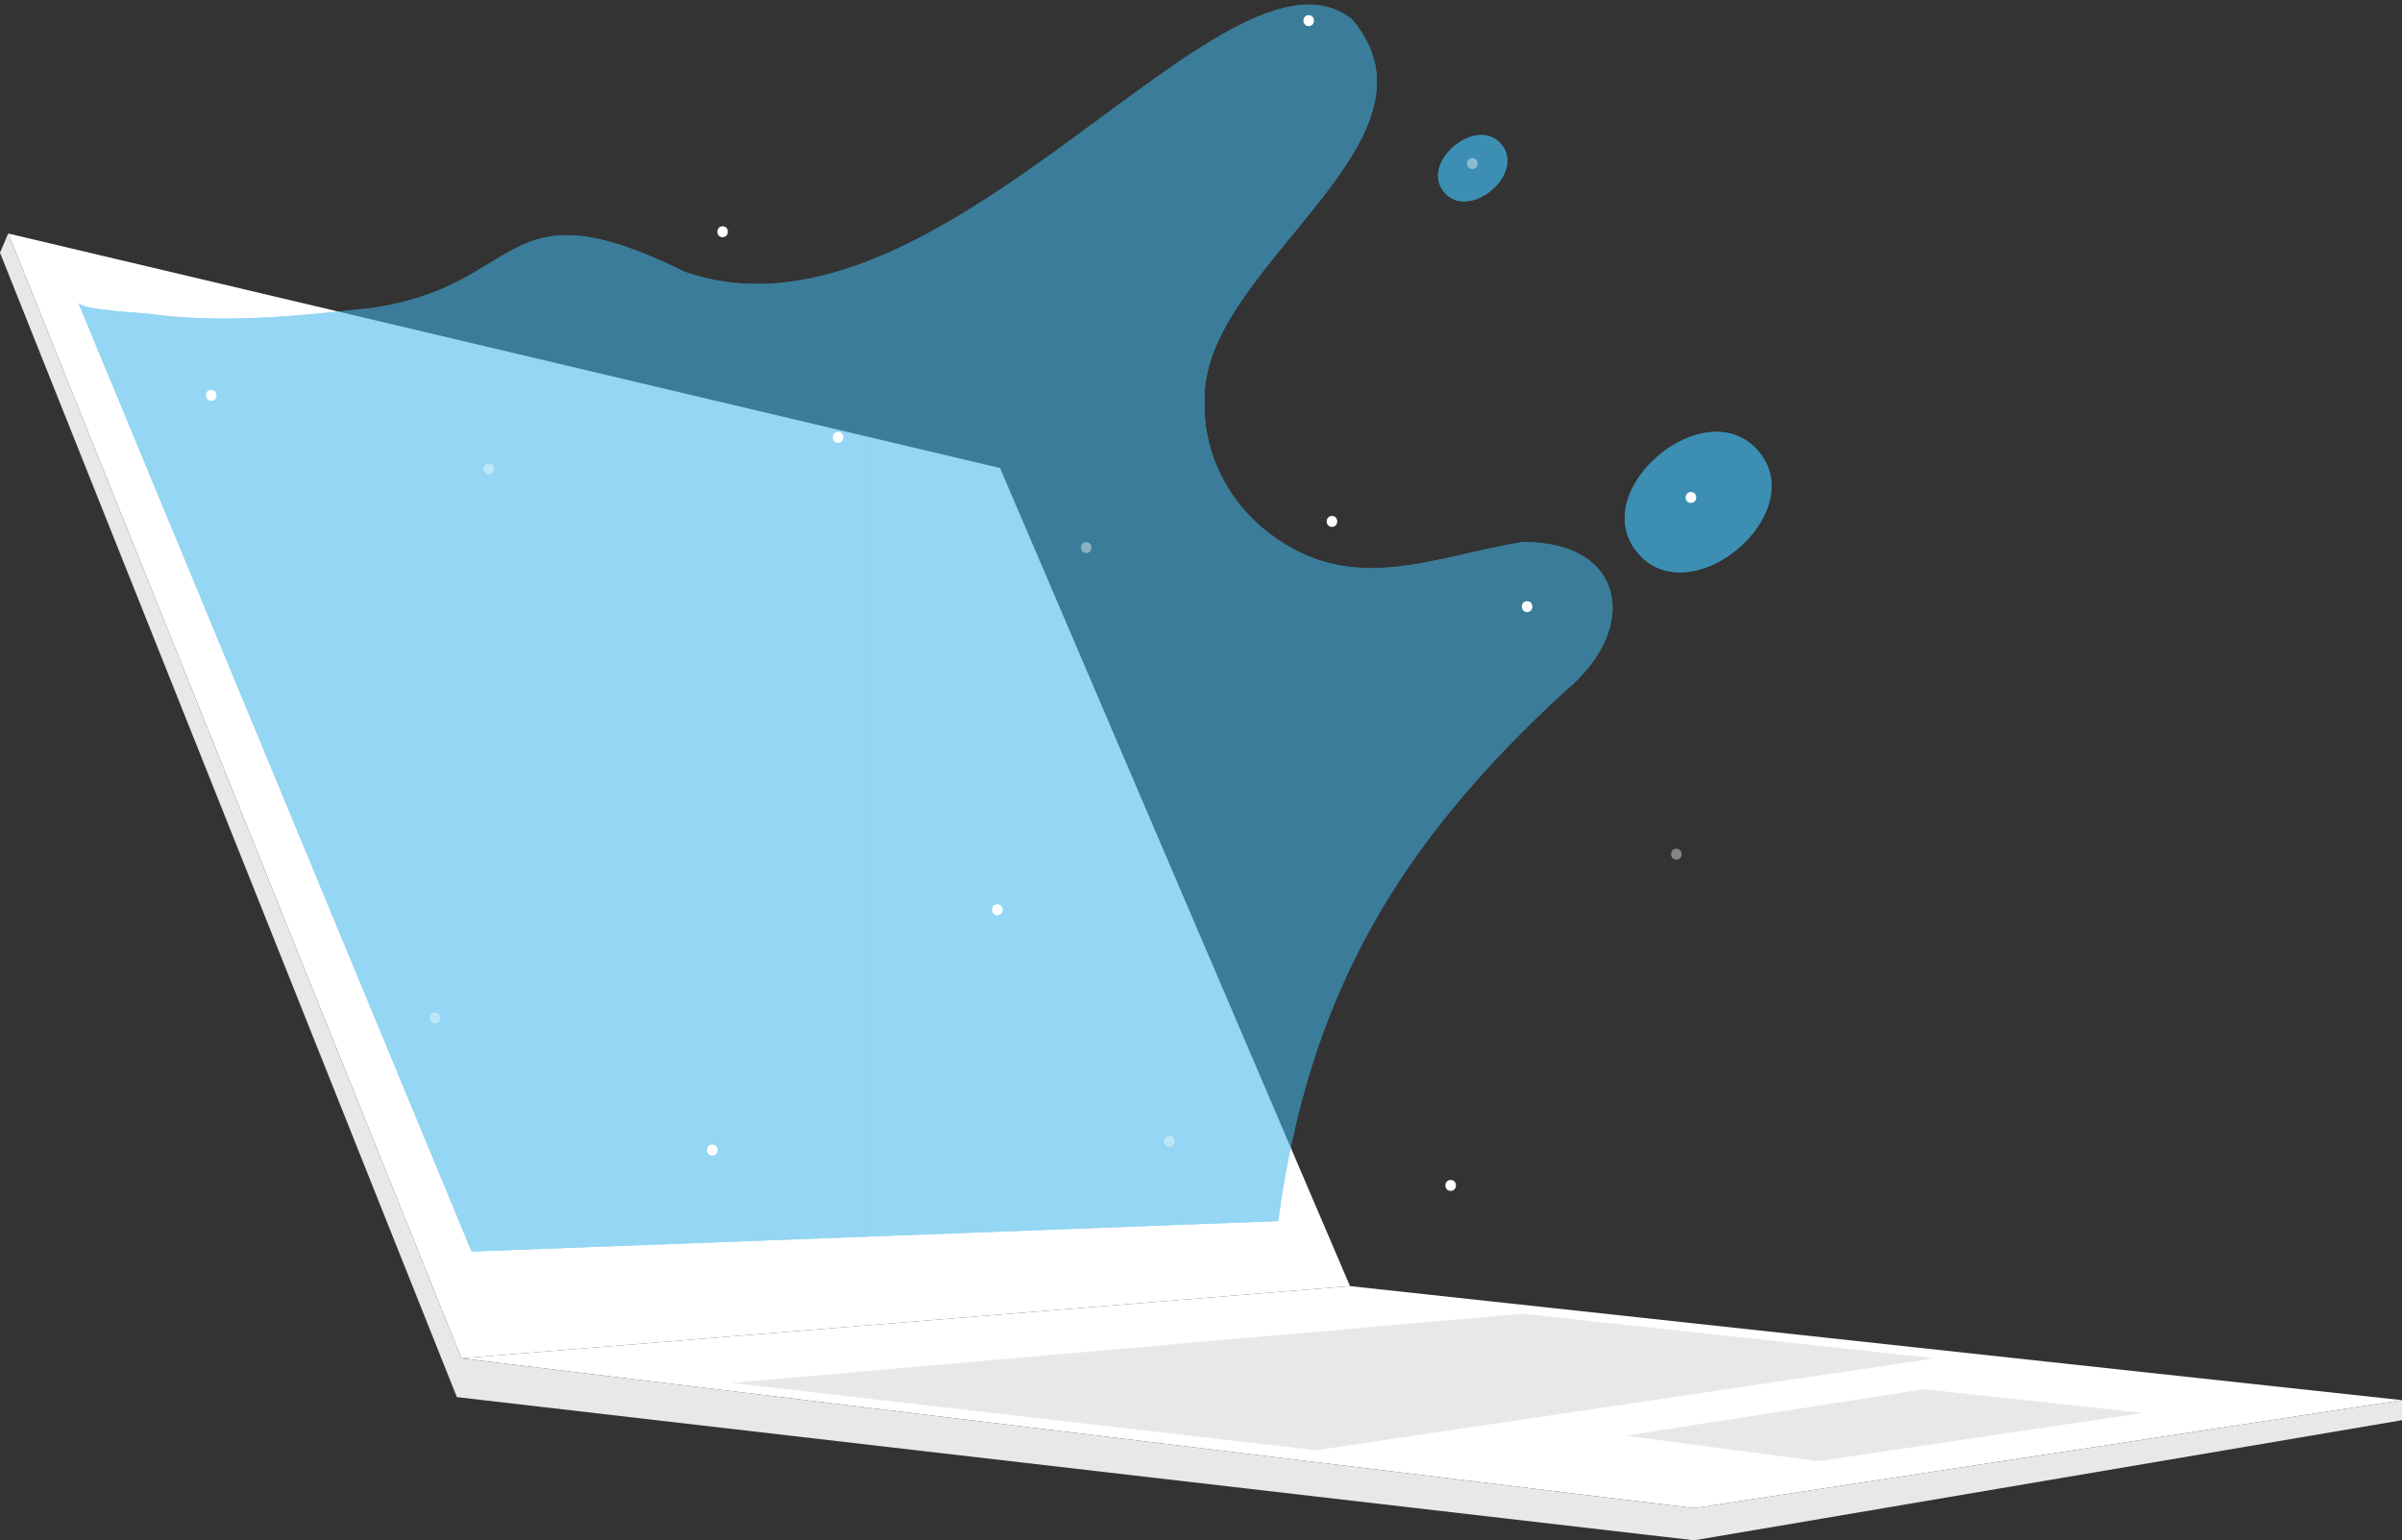 <svg xmlns="http://www.w3.org/2000/svg" xmlns:xlink="http://www.w3.org/1999/xlink" viewBox="0 0 969.7 621.89"><rect x="0" y="0" width="969.7" height="621.89" fill="#333333" stroke="none"/><defs><style>.cls-1{fill:#40b6ea;}.cls-2{fill:#fff;}.cls-3{fill:#e8e8e8;}.cls-4{opacity:0.56;}.cls-5{clip-path:url(#clip-path);}.cls-6{opacity:0.7;}.cls-7{clip-path:url(#clip-path-2);}.cls-8{clip-path:url(#clip-path-3);}.cls-9{opacity:0.4;}</style><clipPath id="clip-path" transform="translate(0 1.89)"><path class="cls-1" d="M31.61,120.34c1.2,2.89,24.5,4,28,4.43,30.16,4.11,60.19,1,90.19-2.28,63-8.88,51.86-51.5,126.71-14.62C380.41,144.06,495.42-34.54,545.92,6c42,50-62.86,101-59.57,155.17-.56,20.17,9.83,40,25.95,52.17,33.71,25.93,66.23,9.39,102.43,3.61,41.52-.29,47.33,34.82,17.78,59.57C564.76,338.52,528.4,399.45,516,491.13L190.39,503.42Z"/></clipPath><clipPath id="clip-path-2" transform="translate(0 1.89)"><path class="cls-1" d="M710,180.39c21.11,25.31-27.65,66.14-48.85,40.91S688.76,155.17,710,180.39Z"/></clipPath><clipPath id="clip-path-3" transform="translate(0 1.89)"><path class="cls-1" d="M606.09,56.36c10,12-13.06,31.25-23.08,19.33S596.07,44.44,606.09,56.36Z"/></clipPath></defs><g id="Layer_2" data-name="Layer 2"><g id="Layer_3" data-name="Layer 3"><polygon class="cls-2" points="3.31 94.28 403.72 188.97 545 519.26 186.27 548.41 3.31 94.28"/><polygon class="cls-2" points="186.27 548.41 683.94 608.91 969.7 565.31 545 519.26 186.27 548.41"/><polygon class="cls-3" points="656.18 579.64 734.07 589.93 865.24 570.46 776.69 560.9 656.18 579.64"/><polygon class="cls-3" points="531.27 585.52 295.39 558.33 614.67 530.41 781.1 548.41 531.27 585.52"/><polygon class="cls-3" points="969.7 565.31 969.7 573.4 683.94 621.89 184.44 564.08 0 102.02 3.31 94.28 186.27 548.41 683.94 608.91 969.7 565.31"/><g class="cls-4"><path class="cls-1" d="M31.61,120.34c1.2,2.89,24.5,4,28,4.43,30.16,4.11,60.19,1,90.19-2.28,63-8.88,51.86-51.5,126.71-14.62C380.41,144.06,495.42-34.54,545.92,6c42,50-62.86,101-59.57,155.17-.56,20.17,9.83,40,25.95,52.17,33.71,25.93,66.23,9.39,102.43,3.61,41.52-.29,47.33,34.82,17.78,59.57C564.76,338.52,528.4,399.45,516,491.13L190.39,503.42Z" transform="translate(0 1.89)"/><g class="cls-5"><path class="cls-1" d="M31.61-1.89v0Z" transform="translate(0 1.89)"/><rect class="cls-1" x="31.61" width="2.88" height="505.31"/><rect class="cls-1" x="34.49" width="2.88" height="505.31"/><rect class="cls-1" x="37.38" width="2.88" height="505.31"/><rect class="cls-1" x="40.26" width="2.88" height="505.31"/><rect class="cls-1" x="43.15" width="2.88" height="505.31"/><rect class="cls-1" x="46.03" width="2.88" height="505.31"/><rect class="cls-1" x="48.92" width="2.88" height="505.31"/><rect class="cls-1" x="51.8" width="2.88" height="505.31"/><rect class="cls-1" x="54.69" width="2.88" height="505.31"/><rect class="cls-1" x="57.57" width="2.88" height="505.31"/><rect class="cls-1" x="60.46" width="2.88" height="505.31"/><rect class="cls-1" x="63.34" width="2.88" height="505.31"/><rect class="cls-1" x="66.22" width="2.88" height="505.31"/><rect class="cls-1" x="69.11" width="2.88" height="505.31"/><rect class="cls-1" x="71.99" width="2.88" height="505.31"/><rect class="cls-1" x="74.88" width="2.88" height="505.31"/><rect class="cls-1" x="77.76" width="2.88" height="505.31"/><rect class="cls-1" x="80.65" width="2.88" height="505.31"/><rect class="cls-1" x="83.53" width="2.88" height="505.31"/><rect class="cls-1" x="86.42" width="2.88" height="505.31"/><rect class="cls-1" x="89.3" width="2.88" height="505.31"/><rect class="cls-1" x="92.19" width="2.88" height="505.31"/><rect class="cls-1" x="95.07" width="2.88" height="505.31"/><rect class="cls-1" x="97.96" width="2.88" height="505.31"/><rect class="cls-1" x="100.84" width="2.88" height="505.31"/><rect class="cls-1" x="103.73" width="2.88" height="505.31"/><rect class="cls-1" x="106.61" width="2.88" height="505.31"/><rect class="cls-1" x="109.49" width="2.88" height="505.31"/><rect class="cls-1" x="112.38" width="2.88" height="505.31"/><rect class="cls-1" x="115.26" width="2.88" height="505.31"/><rect class="cls-1" x="118.15" width="2.88" height="505.31"/><rect class="cls-1" x="121.03" width="2.88" height="505.31"/><rect class="cls-1" x="123.92" width="2.88" height="505.31"/><rect class="cls-1" x="126.8" width="2.88" height="505.31"/><rect class="cls-1" x="129.69" width="2.88" height="505.31"/><rect class="cls-1" x="132.57" width="2.88" height="505.31"/><rect class="cls-1" x="135.46" width="2.88" height="505.31"/><rect class="cls-1" x="138.34" width="2.88" height="505.31"/><rect class="cls-1" x="141.23" width="2.88" height="505.31"/><rect class="cls-1" x="144.11" width="2.88" height="505.31"/><rect class="cls-1" x="147" width="2.88" height="505.31"/><rect class="cls-1" x="149.88" width="2.88" height="505.31"/><rect class="cls-1" x="152.76" width="2.88" height="505.31"/><rect class="cls-1" x="155.65" width="2.88" height="505.31"/><rect class="cls-1" x="158.53" width="2.88" height="505.31"/><rect class="cls-1" x="161.42" width="2.88" height="505.31"/><rect class="cls-1" x="164.3" width="2.88" height="505.31"/><rect class="cls-1" x="167.19" width="2.88" height="505.31"/><rect class="cls-1" x="170.07" width="2.88" height="505.31"/><rect class="cls-1" x="172.96" width="2.88" height="505.31"/><rect class="cls-1" x="175.84" width="2.88" height="505.31"/><rect class="cls-1" x="178.73" width="2.88" height="505.31"/><rect class="cls-1" x="181.61" width="2.88" height="505.31"/><rect class="cls-1" x="184.5" width="2.88" height="505.31"/><rect class="cls-1" x="187.38" width="2.88" height="505.31"/><rect class="cls-1" x="190.27" width="2.88" height="505.31"/><rect class="cls-1" x="193.15" width="2.88" height="505.31"/><rect class="cls-1" x="196.03" width="2.88" height="505.31"/><rect class="cls-1" x="198.92" width="2.88" height="505.31"/><rect class="cls-1" x="201.8" width="2.88" height="505.31"/><rect class="cls-1" x="204.69" width="2.88" height="505.31"/><rect class="cls-1" x="207.57" width="2.88" height="505.31"/><rect class="cls-1" x="210.46" width="2.88" height="505.31"/><rect class="cls-1" x="213.34" width="2.88" height="505.31"/><rect class="cls-1" x="216.23" width="2.88" height="505.31"/><rect class="cls-1" x="219.11" width="2.88" height="505.31"/><rect class="cls-1" x="222" width="2.88" height="505.31"/><rect class="cls-1" x="224.88" width="2.88" height="505.31"/><rect class="cls-1" x="227.77" width="2.88" height="505.31"/><rect class="cls-1" x="230.65" width="2.88" height="505.31"/><rect class="cls-1" x="233.53" width="2.88" height="505.31"/><rect class="cls-1" x="236.42" width="2.88" height="505.31"/><rect class="cls-1" x="239.3" width="2.88" height="505.31"/><rect class="cls-1" x="242.19" width="2.88" height="505.31"/><rect class="cls-1" x="245.07" width="2.88" height="505.31"/><rect class="cls-1" x="247.96" width="2.88" height="505.31"/><rect class="cls-1" x="250.84" width="2.88" height="505.31"/><rect class="cls-1" x="253.73" width="2.88" height="505.31"/><rect class="cls-1" x="256.61" width="2.88" height="505.31"/><rect class="cls-1" x="259.5" width="2.88" height="505.31"/><rect class="cls-1" x="262.38" width="2.88" height="505.31"/><rect class="cls-1" x="265.27" width="2.88" height="505.31"/><rect class="cls-1" x="268.15" width="2.88" height="505.31"/><rect class="cls-1" x="271.04" width="2.88" height="505.31"/><rect class="cls-1" x="273.92" width="2.88" height="505.31"/><rect class="cls-1" x="276.8" width="2.88" height="505.31"/><rect class="cls-1" x="279.69" width="2.88" height="505.31"/><rect class="cls-1" x="282.57" width="2.88" height="505.31"/><rect class="cls-1" x="285.46" width="2.88" height="505.31"/><rect class="cls-1" x="288.34" width="2.88" height="505.31"/><rect class="cls-1" x="291.23" width="2.88" height="505.31"/><rect class="cls-1" x="294.11" width="2.88" height="505.31"/><rect class="cls-1" x="297" width="2.88" height="505.31"/><rect class="cls-1" x="299.88" width="2.88" height="505.31"/><rect class="cls-1" x="302.77" width="2.88" height="505.31"/><rect class="cls-1" x="305.65" width="2.88" height="505.31"/><rect class="cls-1" x="308.54" width="2.88" height="505.31"/><rect class="cls-1" x="311.42" width="2.88" height="505.31"/><rect class="cls-1" x="314.31" width="2.88" height="505.31"/><rect class="cls-1" x="317.19" width="2.88" height="505.31"/><rect class="cls-1" x="320.07" width="2.88" height="505.31"/><rect class="cls-1" x="322.96" width="2.88" height="505.31"/><rect class="cls-1" x="325.84" width="2.88" height="505.31"/><rect class="cls-1" x="328.73" width="2.88" height="505.31"/><rect class="cls-1" x="331.61" width="2.88" height="505.31"/><rect class="cls-1" x="334.5" width="2.88" height="505.31"/><rect class="cls-1" x="337.38" width="2.88" height="505.31"/><rect class="cls-1" x="340.27" width="2.88" height="505.31"/><rect class="cls-1" x="343.15" width="2.88" height="505.31"/><rect class="cls-1" x="346.04" width="2.88" height="505.31"/><rect class="cls-1" x="348.92" width="2.88" height="505.31"/><rect class="cls-1" x="351.81" width="2.88" height="505.31"/><rect class="cls-1" x="354.69" width="2.88" height="505.31"/><rect class="cls-1" x="357.58" width="2.88" height="505.31"/><rect class="cls-1" x="360.46" width="3.51" height="505.31"/><rect class="cls-1" x="363.97" width="3.51" height="505.31"/><rect class="cls-1" x="367.47" width="3.51" height="505.31"/><rect class="cls-1" x="370.98" width="3.51" height="505.31"/><rect class="cls-1" x="374.49" width="3.51" height="505.31"/><rect class="cls-1" x="377.99" width="3.51" height="505.31"/><rect class="cls-1" x="381.5" width="3.51" height="505.31"/><rect class="cls-1" x="385.01" width="3.51" height="505.31"/><rect class="cls-1" x="388.52" width="3.51" height="505.31"/><rect class="cls-1" x="392.02" width="3.51" height="505.31"/><rect class="cls-1" x="395.53" width="3.51" height="505.31"/><rect class="cls-1" x="399.04" width="3.51" height="505.31"/><rect class="cls-1" x="402.54" width="3.51" height="505.31"/><rect class="cls-1" x="406.05" width="3.51" height="505.31"/><rect class="cls-1" x="409.56" width="3.51" height="505.31"/><rect class="cls-1" x="413.06" width="3.51" height="505.31"/><rect class="cls-1" x="416.57" width="3.51" height="505.31"/><rect class="cls-1" x="420.08" width="3.51" height="505.31"/><rect class="cls-1" x="423.58" width="3.51" height="505.31"/><rect class="cls-1" x="427.09" width="3.51" height="505.31"/><rect class="cls-1" x="430.6" width="3.51" height="505.31"/><rect class="cls-1" x="434.1" width="3.51" height="505.31"/><rect class="cls-1" x="437.61" width="3.51" height="505.31"/><rect class="cls-1" x="441.12" width="3.51" height="505.31"/><rect class="cls-1" x="444.63" width="3.51" height="505.31"/><rect class="cls-1" x="448.13" width="3.51" height="505.31"/><rect class="cls-1" x="451.64" width="3.51" height="505.31"/><rect class="cls-1" x="455.15" width="3.51" height="505.31"/><rect class="cls-1" x="458.65" width="3.51" height="505.31"/><rect class="cls-1" x="462.16" width="3.51" height="505.31"/><rect class="cls-1" x="465.67" width="3.51" height="505.31"/><rect class="cls-1" x="469.17" width="3.51" height="505.31"/><rect class="cls-1" x="472.68" width="3.51" height="505.31"/><rect class="cls-1" x="476.19" width="3.51" height="505.31"/><rect class="cls-1" x="479.69" width="3.51" height="505.31"/><rect class="cls-1" x="483.2" width="3.51" height="505.31"/><rect class="cls-1" x="486.71" width="3.51" height="505.31"/><rect class="cls-1" x="490.22" width="3.51" height="505.31"/><rect class="cls-1" x="493.72" width="3.51" height="505.31"/><rect class="cls-1" x="497.23" width="3.51" height="505.31"/><rect class="cls-1" x="500.74" width="3.51" height="505.31"/><rect class="cls-1" x="504.24" width="3.51" height="505.31"/><rect class="cls-1" x="507.75" width="3.51" height="505.31"/><rect class="cls-1" x="511.26" width="3.51" height="505.31"/><rect class="cls-1" x="514.76" width="3.51" height="505.31"/><rect class="cls-1" x="518.27" width="3.51" height="505.31"/><rect class="cls-1" x="521.78" width="3.51" height="505.31"/><rect class="cls-1" x="525.28" width="3.51" height="505.31"/><rect class="cls-1" x="528.79" width="3.51" height="505.31"/><rect class="cls-1" x="532.3" width="3.51" height="505.31"/><rect class="cls-1" x="535.81" width="3.51" height="505.31"/><rect class="cls-1" x="539.31" width="3.51" height="505.31"/><rect class="cls-1" x="542.82" width="3.51" height="505.31"/><rect class="cls-1" x="546.33" width="3.51" height="505.31"/><rect class="cls-1" x="549.83" width="3.51" height="505.31"/><rect class="cls-1" x="553.34" width="3.51" height="505.31"/><rect class="cls-1" x="556.85" width="3.51" height="505.31"/><rect class="cls-1" x="560.35" width="3.51" height="505.31"/><rect class="cls-1" x="563.86" width="3.51" height="505.31"/><rect class="cls-1" x="567.37" width="3.51" height="505.31"/><rect class="cls-1" x="570.87" width="3.51" height="505.31"/><rect class="cls-1" x="574.38" width="3.51" height="505.31"/><rect class="cls-1" x="577.89" width="3.51" height="505.31"/><rect class="cls-1" x="581.4" width="3.51" height="505.31"/><rect class="cls-1" x="584.9" width="3.51" height="505.31"/><rect class="cls-1" x="588.41" width="3.51" height="505.31"/><rect class="cls-1" x="591.92" width="3.51" height="505.31"/><rect class="cls-1" x="595.42" width="3.51" height="505.31"/><rect class="cls-1" x="598.93" width="3.51" height="505.31"/><rect class="cls-1" x="602.44" width="3.51" height="505.31"/><rect class="cls-1" x="605.94" width="3.51" height="505.31"/><rect class="cls-1" x="609.45" width="3.51" height="505.31"/><rect class="cls-1" x="612.96" width="3.51" height="505.31"/><rect class="cls-1" x="616.46" width="3.51" height="505.31"/><rect class="cls-1" x="619.97" width="3.51" height="505.31"/><rect class="cls-1" x="623.48" width="3.51" height="505.31"/><rect class="cls-1" x="626.99" width="3.51" height="505.31"/><rect class="cls-1" x="630.49" width="3.51" height="505.31"/><rect class="cls-1" x="634" width="3.51" height="505.31"/><rect class="cls-1" x="637.51" width="3.51" height="505.31"/><rect class="cls-1" x="641.01" width="3.51" height="505.31"/><rect class="cls-1" x="644.52" width="3.51" height="505.31"/><rect class="cls-1" x="648.03" width="3.51" height="505.31"/><rect class="cls-1" x="651.53" width="2.48" height="505.31"/></g></g><g class="cls-6"><path class="cls-1" d="M710,180.39c21.11,25.31-27.65,66.14-48.85,40.91S688.76,155.17,710,180.39Z" transform="translate(0 1.89)"/><g class="cls-7"><rect class="cls-1" x="652.17" y="171.6" width="4.06" height="62.28"/><rect class="cls-1" x="656.23" y="171.6" width="0.27" height="62.28"/><rect class="cls-1" x="656.5" y="171.6" width="0.27" height="62.28"/><rect class="cls-1" x="656.78" y="171.6" width="0.27" height="62.28"/><rect class="cls-1" x="657.05" y="171.6" width="0.27" height="62.28"/><rect class="cls-1" x="657.32" y="171.6" width="0.27" height="62.28"/><rect class="cls-1" x="657.59" y="171.6" width="0.27" height="62.28"/><rect class="cls-1" x="657.87" y="171.6" width="0.27" height="62.28"/><rect class="cls-1" x="658.14" y="171.6" width="0.27" height="62.28"/><rect class="cls-1" x="658.41" y="171.6" width="0.27" height="62.28"/><rect class="cls-1" x="658.69" y="171.6" width="0.27" height="62.28"/><rect class="cls-1" x="658.96" y="171.6" width="0.27" height="62.28"/><rect class="cls-1" x="659.23" y="171.6" width="0.27" height="62.28"/><rect class="cls-1" x="659.5" y="171.6" width="0.27" height="62.28"/><rect class="cls-1" x="659.78" y="171.6" width="0.27" height="62.28"/><rect class="cls-1" x="660.05" y="171.6" width="0.27" height="62.28"/><rect class="cls-1" x="660.32" y="171.6" width="0.27" height="62.28"/><rect class="cls-1" x="660.6" y="171.6" width="0.27" height="62.28"/><rect class="cls-1" x="660.87" y="171.6" width="0.27" height="62.28"/><rect class="cls-1" x="661.14" y="171.6" width="0.27" height="62.28"/><rect class="cls-1" x="661.41" y="171.6" width="0.27" height="62.28"/><rect class="cls-1" x="661.69" y="171.6" width="0.27" height="62.28"/><rect class="cls-1" x="661.96" y="171.6" width="0.27" height="62.28"/><rect class="cls-1" x="662.23" y="171.6" width="0.27" height="62.28"/><rect class="cls-1" x="662.51" y="171.6" width="0.27" height="62.28"/><rect class="cls-1" x="662.78" y="171.6" width="0.27" height="62.28"/><rect class="cls-1" x="663.05" y="171.6" width="0.27" height="62.28"/><rect class="cls-1" x="663.32" y="171.6" width="0.27" height="62.28"/><rect class="cls-1" x="663.6" y="171.6" width="0.27" height="62.28"/><rect class="cls-1" x="663.87" y="171.6" width="0.27" height="62.28"/><rect class="cls-1" x="664.14" y="171.6" width="0.27" height="62.28"/><rect class="cls-1" x="664.41" y="171.6" width="0.27" height="62.28"/><rect class="cls-1" x="664.69" y="171.6" width="0.27" height="62.28"/><rect class="cls-1" x="664.96" y="171.6" width="0.27" height="62.28"/><rect class="cls-1" x="665.23" y="171.6" width="0.27" height="62.28"/><rect class="cls-1" x="665.51" y="171.6" width="0.27" height="62.28"/><rect class="cls-1" x="665.78" y="171.6" width="0.27" height="62.28"/><rect class="cls-1" x="666.05" y="171.6" width="0.27" height="62.28"/><rect class="cls-1" x="666.32" y="171.6" width="0.27" height="62.28"/><rect class="cls-1" x="666.6" y="171.6" width="0.27" height="62.28"/><rect class="cls-1" x="666.87" y="171.6" width="0.27" height="62.28"/><rect class="cls-1" x="667.14" y="171.6" width="0.27" height="62.28"/><rect class="cls-1" x="667.42" y="171.6" width="0.27" height="62.28"/><rect class="cls-1" x="667.69" y="171.6" width="0.27" height="62.28"/><rect class="cls-1" x="667.96" y="171.6" width="0.27" height="62.28"/><rect class="cls-1" x="668.23" y="171.6" width="0.27" height="62.28"/><rect class="cls-1" x="668.51" y="171.6" width="0.27" height="62.28"/><rect class="cls-1" x="668.78" y="171.6" width="0.27" height="62.28"/><rect class="cls-1" x="669.05" y="171.6" width="0.27" height="62.28"/><rect class="cls-1" x="669.33" y="171.6" width="0.27" height="62.28"/><rect class="cls-1" x="669.6" y="171.6" width="0.27" height="62.28"/><rect class="cls-1" x="669.87" y="171.6" width="0.27" height="62.28"/><rect class="cls-1" x="670.14" y="171.6" width="0.27" height="62.28"/><rect class="cls-1" x="670.42" y="171.6" width="0.27" height="62.28"/><rect class="cls-1" x="670.69" y="171.6" width="0.27" height="62.28"/><rect class="cls-1" x="670.96" y="171.6" width="0.27" height="62.28"/><rect class="cls-1" x="671.24" y="171.6" width="0.27" height="62.28"/><rect class="cls-1" x="671.51" y="171.6" width="0.27" height="62.28"/><rect class="cls-1" x="671.78" y="171.6" width="0.27" height="62.28"/><rect class="cls-1" x="672.05" y="171.6" width="0.27" height="62.28"/><rect class="cls-1" x="672.33" y="171.6" width="0.27" height="62.28"/><rect class="cls-1" x="672.6" y="171.6" width="0.27" height="62.28"/><rect class="cls-1" x="672.87" y="171.6" width="0.27" height="62.28"/><rect class="cls-1" x="673.14" y="171.6" width="0.27" height="62.28"/><rect class="cls-1" x="673.42" y="171.6" width="0.27" height="62.28"/><rect class="cls-1" x="673.69" y="171.6" width="0.27" height="62.28"/><rect class="cls-1" x="673.96" y="171.6" width="0.27" height="62.28"/><rect class="cls-1" x="674.24" y="171.6" width="0.27" height="62.28"/><rect class="cls-1" x="674.51" y="171.6" width="0.27" height="62.28"/><rect class="cls-1" x="674.78" y="171.6" width="0.27" height="62.28"/><rect class="cls-1" x="675.05" y="171.6" width="0.27" height="62.28"/><rect class="cls-1" x="675.33" y="171.6" width="0.27" height="62.28"/><rect class="cls-1" x="675.6" y="171.6" width="0.27" height="62.28"/><rect class="cls-1" x="675.87" y="171.6" width="0.27" height="62.28"/><rect class="cls-1" x="676.15" y="171.6" width="0.27" height="62.28"/><rect class="cls-1" x="676.42" y="171.6" width="0.27" height="62.28"/><rect class="cls-1" x="676.69" y="171.6" width="0.27" height="62.28"/><rect class="cls-1" x="676.96" y="171.6" width="0.27" height="62.28"/><rect class="cls-1" x="677.24" y="171.6" width="0.27" height="62.28"/><rect class="cls-1" x="677.51" y="171.6" width="0.27" height="62.28"/><rect class="cls-1" x="677.78" y="171.6" width="0.27" height="62.28"/><rect class="cls-1" x="678.06" y="171.6" width="0.27" height="62.28"/><rect class="cls-1" x="678.33" y="171.6" width="0.27" height="62.28"/><rect class="cls-1" x="678.6" y="171.6" width="0.27" height="62.28"/><rect class="cls-1" x="678.87" y="171.6" width="0.27" height="62.28"/><rect class="cls-1" x="679.15" y="171.6" width="0.27" height="62.28"/><rect class="cls-1" x="679.42" y="171.6" width="0.27" height="62.28"/><rect class="cls-1" x="679.69" y="171.6" width="0.27" height="62.28"/><rect class="cls-1" x="679.97" y="171.6" width="0.27" height="62.28"/><rect class="cls-1" x="680.24" y="171.6" width="0.27" height="62.28"/><rect class="cls-1" x="680.51" y="171.6" width="0.27" height="62.28"/><rect class="cls-1" x="680.78" y="171.6" width="0.27" height="62.28"/><rect class="cls-1" x="681.06" y="171.6" width="0.27" height="62.28"/><rect class="cls-1" x="681.33" y="171.6" width="0.27" height="62.28"/><rect class="cls-1" x="681.6" y="171.6" width="0.27" height="62.28"/><rect class="cls-1" x="681.87" y="171.6" width="0.27" height="62.28"/><rect class="cls-1" x="682.15" y="171.6" width="0.27" height="62.28"/><rect class="cls-1" x="682.42" y="171.6" width="0.27" height="62.28"/><rect class="cls-1" x="682.69" y="171.6" width="0.27" height="62.28"/><rect class="cls-1" x="682.97" y="171.6" width="0.27" height="62.28"/><rect class="cls-1" x="683.24" y="171.6" width="0.27" height="62.28"/><rect class="cls-1" x="683.51" y="171.6" width="0.27" height="62.28"/><rect class="cls-1" x="683.78" y="171.6" width="0.27" height="62.28"/><rect class="cls-1" x="684.06" y="171.6" width="0.27" height="62.28"/><rect class="cls-1" x="684.33" y="171.6" width="0.27" height="62.28"/><rect class="cls-1" x="684.6" y="171.6" width="0.27" height="62.28"/><rect class="cls-1" x="684.88" y="171.6" width="0.27" height="62.28"/><rect class="cls-1" x="685.15" y="171.6" width="0.27" height="62.28"/><rect class="cls-1" x="685.42" y="171.6" width="0.27" height="62.28"/><rect class="cls-1" x="685.69" y="171.6" width="0.27" height="62.28"/><rect class="cls-1" x="685.97" y="171.6" width="0.27" height="62.28"/><rect class="cls-1" x="686.24" y="171.6" width="0.27" height="62.28"/><rect class="cls-1" x="686.51" y="171.6" width="0.27" height="62.28"/><rect class="cls-1" x="686.79" y="171.6" width="0.27" height="62.28"/><rect class="cls-1" x="687.06" y="171.6" width="0.27" height="62.28"/><rect class="cls-1" x="687.33" y="171.6" width="0.33" height="62.28"/><rect class="cls-1" x="687.66" y="171.6" width="0.33" height="62.28"/><rect class="cls-1" x="687.99" y="171.6" width="0.33" height="62.28"/><rect class="cls-1" x="688.33" y="171.6" width="0.33" height="62.28"/><rect class="cls-1" x="688.66" y="171.6" width="0.33" height="62.28"/><rect class="cls-1" x="688.99" y="171.6" width="0.33" height="62.28"/><rect class="cls-1" x="689.32" y="171.6" width="0.33" height="62.28"/><rect class="cls-1" x="689.65" y="171.6" width="0.33" height="62.28"/><rect class="cls-1" x="689.98" y="171.6" width="0.33" height="62.28"/><rect class="cls-1" x="690.32" y="171.6" width="0.33" height="62.28"/><rect class="cls-1" x="690.65" y="171.6" width="0.33" height="62.28"/><rect class="cls-1" x="690.98" y="171.6" width="0.33" height="62.28"/><rect class="cls-1" x="691.31" y="171.6" width="0.33" height="62.28"/><rect class="cls-1" x="691.64" y="171.6" width="0.33" height="62.28"/><rect class="cls-1" x="691.97" y="171.6" width="0.33" height="62.28"/><rect class="cls-1" x="692.31" y="171.6" width="0.33" height="62.28"/><rect class="cls-1" x="692.64" y="171.6" width="0.33" height="62.28"/><rect class="cls-1" x="692.97" y="171.6" width="0.33" height="62.28"/><rect class="cls-1" x="693.3" y="171.6" width="0.33" height="62.28"/><rect class="cls-1" x="693.63" y="171.6" width="0.33" height="62.28"/><rect class="cls-1" x="693.96" y="171.6" width="0.33" height="62.28"/><rect class="cls-1" x="694.3" y="171.6" width="0.33" height="62.28"/><rect class="cls-1" x="694.63" y="171.6" width="0.33" height="62.28"/><rect class="cls-1" x="694.96" y="171.6" width="0.33" height="62.28"/><rect class="cls-1" x="695.29" y="171.6" width="0.33" height="62.28"/><rect class="cls-1" x="695.62" y="171.6" width="0.33" height="62.28"/><rect class="cls-1" x="695.95" y="171.6" width="0.33" height="62.28"/><rect class="cls-1" x="696.29" y="171.6" width="0.33" height="62.28"/><rect class="cls-1" x="696.62" y="171.6" width="0.33" height="62.28"/><rect class="cls-1" x="696.95" y="171.6" width="0.33" height="62.28"/><rect class="cls-1" x="697.28" y="171.6" width="0.33" height="62.28"/><rect class="cls-1" x="697.61" y="171.6" width="0.33" height="62.28"/><rect class="cls-1" x="697.94" y="171.6" width="0.33" height="62.28"/><rect class="cls-1" x="698.28" y="171.6" width="0.33" height="62.28"/><rect class="cls-1" x="698.61" y="171.6" width="0.33" height="62.28"/><rect class="cls-1" x="698.94" y="171.6" width="0.33" height="62.28"/><rect class="cls-1" x="699.27" y="171.6" width="0.33" height="62.28"/><rect class="cls-1" x="699.6" y="171.6" width="0.33" height="62.28"/><rect class="cls-1" x="699.93" y="171.6" width="0.33" height="62.28"/><rect class="cls-1" x="700.27" y="171.6" width="0.33" height="62.28"/><rect class="cls-1" x="700.6" y="171.6" width="0.33" height="62.28"/><rect class="cls-1" x="700.93" y="171.6" width="0.33" height="62.28"/><rect class="cls-1" x="701.26" y="171.6" width="0.33" height="62.28"/><rect class="cls-1" x="701.59" y="171.6" width="0.33" height="62.28"/><rect class="cls-1" x="701.92" y="171.6" width="0.33" height="62.28"/><rect class="cls-1" x="702.26" y="171.6" width="0.33" height="62.28"/><rect class="cls-1" x="702.59" y="171.6" width="0.33" height="62.28"/><rect class="cls-1" x="702.92" y="171.6" width="0.33" height="62.28"/><rect class="cls-1" x="703.25" y="171.6" width="0.33" height="62.28"/><rect class="cls-1" x="703.58" y="171.6" width="0.33" height="62.28"/><rect class="cls-1" x="703.91" y="171.6" width="0.33" height="62.28"/><rect class="cls-1" x="704.25" y="171.6" width="0.33" height="62.28"/><rect class="cls-1" x="704.58" y="171.6" width="0.33" height="62.28"/><rect class="cls-1" x="704.91" y="171.6" width="0.33" height="62.28"/><rect class="cls-1" x="705.24" y="171.6" width="0.33" height="62.28"/><rect class="cls-1" x="705.57" y="171.6" width="0.33" height="62.28"/><rect class="cls-1" x="705.9" y="171.6" width="0.33" height="62.28"/><rect class="cls-1" x="706.24" y="171.6" width="0.33" height="62.28"/><rect class="cls-1" x="706.57" y="171.6" width="0.33" height="62.28"/><rect class="cls-1" x="706.9" y="171.6" width="0.33" height="62.28"/><rect class="cls-1" x="707.23" y="171.6" width="0.33" height="62.28"/><rect class="cls-1" x="707.56" y="171.6" width="0.33" height="62.28"/><rect class="cls-1" x="707.89" y="171.6" width="0.33" height="62.28"/><rect class="cls-1" x="708.23" y="171.6" width="0.33" height="62.28"/><rect class="cls-1" x="708.56" y="171.6" width="0.33" height="62.28"/><rect class="cls-1" x="708.89" y="171.6" width="0.33" height="62.28"/><rect class="cls-1" x="709.22" y="171.6" width="0.33" height="62.28"/><rect class="cls-1" x="709.55" y="171.6" width="0.33" height="62.28"/><rect class="cls-1" x="709.88" y="171.6" width="0.33" height="62.28"/><rect class="cls-1" x="710.22" y="171.6" width="0.33" height="62.28"/><rect class="cls-1" x="710.55" y="171.6" width="0.33" height="62.28"/><rect class="cls-1" x="710.88" y="171.6" width="0.33" height="62.28"/><rect class="cls-1" x="711.21" y="171.6" width="0.33" height="62.28"/><rect class="cls-1" x="711.54" y="171.6" width="0.33" height="62.28"/><rect class="cls-1" x="711.87" y="171.6" width="0.33" height="62.28"/><rect class="cls-1" x="712.21" y="171.6" width="0.33" height="62.28"/><rect class="cls-1" x="712.54" y="171.6" width="0.33" height="62.28"/><rect class="cls-1" x="712.87" y="171.6" width="0.33" height="62.28"/><rect class="cls-1" x="713.2" y="171.6" width="0.33" height="62.28"/><rect class="cls-1" x="713.53" y="171.6" width="0.33" height="62.28"/><rect class="cls-1" x="713.86" y="171.6" width="0.33" height="62.28"/><rect class="cls-1" x="714.2" y="171.6" width="0.33" height="62.28"/><rect class="cls-1" x="714.53" y="171.6" width="0.33" height="62.28"/><rect class="cls-1" x="714.86" y="171.6" width="4.06" height="62.28"/></g></g><g class="cls-6"><path class="cls-1" d="M606.09,56.36c10,12-13.06,31.25-23.08,19.33S596.07,44.44,606.09,56.36Z" transform="translate(0 1.89)"/><g class="cls-8"><rect class="cls-1" x="578.78" y="53.2" width="1.92" height="29.43"/><rect class="cls-1" x="580.7" y="53.2" width="0.13" height="29.43"/><rect class="cls-1" x="580.83" y="53.2" width="0.13" height="29.43"/><rect class="cls-1" x="580.96" y="53.2" width="0.13" height="29.43"/><rect class="cls-1" x="581.09" y="53.2" width="0.13" height="29.43"/><rect class="cls-1" x="581.21" y="53.2" width="0.13" height="29.43"/><rect class="cls-1" x="581.34" y="53.2" width="0.13" height="29.43"/><rect class="cls-1" x="581.47" y="53.2" width="0.13" height="29.43"/><rect class="cls-1" x="581.6" y="53.2" width="0.13" height="29.43"/><rect class="cls-1" x="581.73" y="53.2" width="0.13" height="29.43"/><rect class="cls-1" x="581.86" y="53.2" width="0.13" height="29.43"/><rect class="cls-1" x="581.99" y="53.2" width="0.13" height="29.43"/><rect class="cls-1" x="582.12" y="53.2" width="0.13" height="29.43"/><rect class="cls-1" x="582.25" y="53.2" width="0.13" height="29.43"/><rect class="cls-1" x="582.37" y="53.2" width="0.13" height="29.43"/><rect class="cls-1" x="582.5" y="53.2" width="0.13" height="29.43"/><rect class="cls-1" x="582.63" y="53.2" width="0.13" height="29.43"/><rect class="cls-1" x="582.76" y="53.2" width="0.13" height="29.43"/><rect class="cls-1" x="582.89" y="53.2" width="0.13" height="29.43"/><rect class="cls-1" x="583.02" y="53.2" width="0.13" height="29.43"/><rect class="cls-1" x="583.15" y="53.2" width="0.13" height="29.43"/><rect class="cls-1" x="583.28" y="53.2" width="0.13" height="29.43"/><rect class="cls-1" x="583.41" y="53.2" width="0.13" height="29.43"/><rect class="cls-1" x="583.54" y="53.2" width="0.13" height="29.43"/><rect class="cls-1" x="583.66" y="53.2" width="0.13" height="29.43"/><rect class="cls-1" x="583.79" y="53.2" width="0.13" height="29.43"/><rect class="cls-1" x="583.92" y="53.2" width="0.13" height="29.43"/><rect class="cls-1" x="584.05" y="53.2" width="0.13" height="29.43"/><rect class="cls-1" x="584.18" y="53.2" width="0.13" height="29.43"/><rect class="cls-1" x="584.31" y="53.2" width="0.13" height="29.43"/><rect class="cls-1" x="584.44" y="53.2" width="0.13" height="29.43"/><rect class="cls-1" x="584.57" y="53.2" width="0.13" height="29.43"/><rect class="cls-1" x="584.7" y="53.2" width="0.13" height="29.43"/><rect class="cls-1" x="584.82" y="53.2" width="0.13" height="29.43"/><rect class="cls-1" x="584.95" y="53.2" width="0.13" height="29.43"/><rect class="cls-1" x="585.08" y="53.2" width="0.13" height="29.43"/><rect class="cls-1" x="585.21" y="53.2" width="0.13" height="29.43"/><rect class="cls-1" x="585.34" y="53.2" width="0.13" height="29.43"/><rect class="cls-1" x="585.47" y="53.2" width="0.13" height="29.43"/><rect class="cls-1" x="585.6" y="53.2" width="0.13" height="29.43"/><rect class="cls-1" x="585.73" y="53.2" width="0.13" height="29.43"/><rect class="cls-1" x="585.86" y="53.2" width="0.13" height="29.43"/><rect class="cls-1" x="585.98" y="53.2" width="0.13" height="29.43"/><rect class="cls-1" x="586.11" y="53.2" width="0.13" height="29.43"/><rect class="cls-1" x="586.24" y="53.2" width="0.13" height="29.43"/><rect class="cls-1" x="586.37" y="53.2" width="0.13" height="29.43"/><rect class="cls-1" x="586.5" y="53.2" width="0.13" height="29.43"/><rect class="cls-1" x="586.63" y="53.2" width="0.13" height="29.43"/><rect class="cls-1" x="586.76" y="53.2" width="0.13" height="29.43"/><rect class="cls-1" x="586.89" y="53.2" width="0.13" height="29.43"/><rect class="cls-1" x="587.02" y="53.2" width="0.13" height="29.43"/><rect class="cls-1" x="587.14" y="53.2" width="0.13" height="29.43"/><rect class="cls-1" x="587.27" y="53.2" width="0.13" height="29.43"/><rect class="cls-1" x="587.4" y="53.2" width="0.13" height="29.43"/><rect class="cls-1" x="587.53" y="53.2" width="0.13" height="29.43"/><rect class="cls-1" x="587.66" y="53.2" width="0.13" height="29.43"/><rect class="cls-1" x="587.79" y="53.2" width="0.13" height="29.43"/><rect class="cls-1" x="587.92" y="53.2" width="0.13" height="29.43"/><rect class="cls-1" x="588.05" y="53.2" width="0.13" height="29.43"/><rect class="cls-1" x="588.18" y="53.2" width="0.13" height="29.43"/><rect class="cls-1" x="588.3" y="53.2" width="0.13" height="29.43"/><rect class="cls-1" x="588.43" y="53.2" width="0.13" height="29.43"/><rect class="cls-1" x="588.56" y="53.2" width="0.13" height="29.43"/><rect class="cls-1" x="588.69" y="53.2" width="0.13" height="29.43"/><rect class="cls-1" x="588.82" y="53.2" width="0.13" height="29.43"/><rect class="cls-1" x="588.95" y="53.2" width="0.13" height="29.43"/><rect class="cls-1" x="589.08" y="53.2" width="0.13" height="29.43"/><rect class="cls-1" x="589.21" y="53.2" width="0.13" height="29.43"/><rect class="cls-1" x="589.34" y="53.2" width="0.13" height="29.43"/><rect class="cls-1" x="589.47" y="53.2" width="0.13" height="29.43"/><rect class="cls-1" x="589.59" y="53.2" width="0.13" height="29.43"/><rect class="cls-1" x="589.72" y="53.2" width="0.13" height="29.43"/><rect class="cls-1" x="589.85" y="53.2" width="0.13" height="29.43"/><rect class="cls-1" x="589.98" y="53.2" width="0.13" height="29.43"/><rect class="cls-1" x="590.11" y="53.2" width="0.13" height="29.43"/><rect class="cls-1" x="590.24" y="53.2" width="0.13" height="29.43"/><rect class="cls-1" x="590.37" y="53.2" width="0.13" height="29.43"/><rect class="cls-1" x="590.5" y="53.2" width="0.13" height="29.43"/><rect class="cls-1" x="590.63" y="53.2" width="0.13" height="29.43"/><rect class="cls-1" x="590.75" y="53.2" width="0.13" height="29.43"/><rect class="cls-1" x="590.88" y="53.2" width="0.13" height="29.43"/><rect class="cls-1" x="591.01" y="53.2" width="0.13" height="29.43"/><rect class="cls-1" x="591.14" y="53.2" width="0.13" height="29.43"/><rect class="cls-1" x="591.27" y="53.2" width="0.13" height="29.43"/><rect class="cls-1" x="591.4" y="53.2" width="0.13" height="29.43"/><rect class="cls-1" x="591.53" y="53.2" width="0.13" height="29.43"/><rect class="cls-1" x="591.66" y="53.2" width="0.13" height="29.43"/><rect class="cls-1" x="591.79" y="53.2" width="0.13" height="29.43"/><rect class="cls-1" x="591.91" y="53.2" width="0.13" height="29.43"/><rect class="cls-1" x="592.04" y="53.2" width="0.13" height="29.43"/><rect class="cls-1" x="592.17" y="53.2" width="0.13" height="29.43"/><rect class="cls-1" x="592.3" y="53.2" width="0.13" height="29.43"/><rect class="cls-1" x="592.43" y="53.2" width="0.13" height="29.43"/><rect class="cls-1" x="592.56" y="53.2" width="0.13" height="29.43"/><rect class="cls-1" x="592.69" y="53.2" width="0.13" height="29.43"/><rect class="cls-1" x="592.82" y="53.2" width="0.13" height="29.43"/><rect class="cls-1" x="592.95" y="53.2" width="0.13" height="29.43"/><rect class="cls-1" x="593.07" y="53.2" width="0.13" height="29.43"/><rect class="cls-1" x="593.2" y="53.2" width="0.13" height="29.43"/><rect class="cls-1" x="593.33" y="53.2" width="0.13" height="29.43"/><rect class="cls-1" x="593.46" y="53.2" width="0.13" height="29.43"/><rect class="cls-1" x="593.59" y="53.2" width="0.13" height="29.43"/><rect class="cls-1" x="593.72" y="53.2" width="0.13" height="29.43"/><rect class="cls-1" x="593.85" y="53.2" width="0.13" height="29.43"/><rect class="cls-1" x="593.98" y="53.2" width="0.13" height="29.43"/><rect class="cls-1" x="594.11" y="53.2" width="0.13" height="29.43"/><rect class="cls-1" x="594.23" y="53.2" width="0.13" height="29.43"/><rect class="cls-1" x="594.36" y="53.2" width="0.13" height="29.43"/><rect class="cls-1" x="594.49" y="53.2" width="0.13" height="29.43"/><rect class="cls-1" x="594.62" y="53.2" width="0.13" height="29.43"/><rect class="cls-1" x="594.75" y="53.2" width="0.13" height="29.43"/><rect class="cls-1" x="594.88" y="53.2" width="0.13" height="29.43"/><rect class="cls-1" x="595.01" y="53.2" width="0.13" height="29.43"/><rect class="cls-1" x="595.14" y="53.2" width="0.13" height="29.43"/><rect class="cls-1" x="595.27" y="53.2" width="0.13" height="29.43"/><rect class="cls-1" x="595.4" y="53.2" width="0.16" height="29.43"/><rect class="cls-1" x="595.55" y="53.2" width="0.16" height="29.43"/><rect class="cls-1" x="595.71" y="53.2" width="0.16" height="29.43"/><rect class="cls-1" x="595.87" y="53.2" width="0.16" height="29.43"/><rect class="cls-1" x="596.02" y="53.2" width="0.16" height="29.43"/><rect class="cls-1" x="596.18" y="53.2" width="0.16" height="29.43"/><rect class="cls-1" x="596.34" y="53.2" width="0.16" height="29.43"/><rect class="cls-1" x="596.49" y="53.2" width="0.16" height="29.43"/><rect class="cls-1" x="596.65" y="53.2" width="0.16" height="29.43"/><rect class="cls-1" x="596.81" y="53.2" width="0.16" height="29.43"/><rect class="cls-1" x="596.96" y="53.2" width="0.16" height="29.43"/><rect class="cls-1" x="597.12" y="53.2" width="0.16" height="29.43"/><rect class="cls-1" x="597.28" y="53.2" width="0.16" height="29.43"/><rect class="cls-1" x="597.43" y="53.2" width="0.16" height="29.43"/><rect class="cls-1" x="597.59" y="53.2" width="0.16" height="29.43"/><rect class="cls-1" x="597.75" y="53.2" width="0.16" height="29.43"/><rect class="cls-1" x="597.9" y="53.2" width="0.16" height="29.43"/><rect class="cls-1" x="598.06" y="53.2" width="0.16" height="29.43"/><rect class="cls-1" x="598.22" y="53.2" width="0.16" height="29.43"/><rect class="cls-1" x="598.37" y="53.2" width="0.16" height="29.43"/><rect class="cls-1" x="598.53" y="53.2" width="0.16" height="29.43"/><rect class="cls-1" x="598.69" y="53.2" width="0.16" height="29.43"/><rect class="cls-1" x="598.84" y="53.2" width="0.16" height="29.43"/><rect class="cls-1" x="599" y="53.2" width="0.16" height="29.43"/><rect class="cls-1" x="599.16" y="53.2" width="0.16" height="29.43"/><rect class="cls-1" x="599.31" y="53.2" width="0.16" height="29.43"/><rect class="cls-1" x="599.47" y="53.2" width="0.16" height="29.43"/><rect class="cls-1" x="599.63" y="53.2" width="0.16" height="29.43"/><rect class="cls-1" x="599.78" y="53.2" width="0.16" height="29.43"/><rect class="cls-1" x="599.94" y="53.2" width="0.16" height="29.43"/><rect class="cls-1" x="600.1" y="53.2" width="0.16" height="29.43"/><rect class="cls-1" x="600.25" y="53.2" width="0.16" height="29.43"/><rect class="cls-1" x="600.41" y="53.2" width="0.16" height="29.43"/><rect class="cls-1" x="600.57" y="53.2" width="0.16" height="29.43"/><rect class="cls-1" x="600.72" y="53.2" width="0.16" height="29.43"/><rect class="cls-1" x="600.88" y="53.2" width="0.16" height="29.43"/><rect class="cls-1" x="601.04" y="53.2" width="0.16" height="29.43"/><rect class="cls-1" x="601.19" y="53.2" width="0.16" height="29.43"/><rect class="cls-1" x="601.35" y="53.2" width="0.16" height="29.43"/><rect class="cls-1" x="601.51" y="53.2" width="0.16" height="29.43"/><rect class="cls-1" x="601.66" y="53.2" width="0.16" height="29.43"/><rect class="cls-1" x="601.82" y="53.2" width="0.16" height="29.43"/><rect class="cls-1" x="601.98" y="53.2" width="0.16" height="29.43"/><rect class="cls-1" x="602.13" y="53.2" width="0.16" height="29.43"/><rect class="cls-1" x="602.29" y="53.2" width="0.16" height="29.43"/><rect class="cls-1" x="602.45" y="53.2" width="0.16" height="29.43"/><rect class="cls-1" x="602.6" y="53.2" width="0.16" height="29.43"/><rect class="cls-1" x="602.76" y="53.2" width="0.16" height="29.43"/><rect class="cls-1" x="602.92" y="53.2" width="0.16" height="29.43"/><rect class="cls-1" x="603.07" y="53.2" width="0.16" height="29.43"/><rect class="cls-1" x="603.23" y="53.2" width="0.16" height="29.43"/><rect class="cls-1" x="603.39" y="53.2" width="0.16" height="29.43"/><rect class="cls-1" x="603.54" y="53.2" width="0.16" height="29.43"/><rect class="cls-1" x="603.7" y="53.2" width="0.16" height="29.43"/><rect class="cls-1" x="603.86" y="53.2" width="0.16" height="29.43"/><rect class="cls-1" x="604.01" y="53.2" width="0.16" height="29.43"/><rect class="cls-1" x="604.17" y="53.2" width="0.16" height="29.43"/><rect class="cls-1" x="604.33" y="53.2" width="0.16" height="29.43"/><rect class="cls-1" x="604.49" y="53.2" width="0.16" height="29.43"/><rect class="cls-1" x="604.64" y="53.2" width="0.16" height="29.43"/><rect class="cls-1" x="604.8" y="53.2" width="0.16" height="29.43"/><rect class="cls-1" x="604.96" y="53.2" width="0.16" height="29.43"/><rect class="cls-1" x="605.11" y="53.2" width="0.16" height="29.43"/><rect class="cls-1" x="605.27" y="53.2" width="0.16" height="29.43"/><rect class="cls-1" x="605.43" y="53.2" width="0.16" height="29.43"/><rect class="cls-1" x="605.58" y="53.2" width="0.16" height="29.43"/><rect class="cls-1" x="605.74" y="53.2" width="0.16" height="29.43"/><rect class="cls-1" x="605.9" y="53.2" width="0.16" height="29.43"/><rect class="cls-1" x="606.05" y="53.2" width="0.16" height="29.43"/><rect class="cls-1" x="606.21" y="53.2" width="0.16" height="29.43"/><rect class="cls-1" x="606.37" y="53.2" width="0.16" height="29.43"/><rect class="cls-1" x="606.52" y="53.2" width="0.16" height="29.43"/><rect class="cls-1" x="606.68" y="53.2" width="0.16" height="29.43"/><rect class="cls-1" x="606.84" y="53.2" width="0.16" height="29.43"/><rect class="cls-1" x="606.99" y="53.2" width="0.16" height="29.43"/><rect class="cls-1" x="607.15" y="53.2" width="0.16" height="29.43"/><rect class="cls-1" x="607.31" y="53.2" width="0.16" height="29.43"/><rect class="cls-1" x="607.46" y="53.2" width="0.16" height="29.43"/><rect class="cls-1" x="607.62" y="53.2" width="0.16" height="29.43"/><rect class="cls-1" x="607.78" y="53.2" width="0.16" height="29.43"/><rect class="cls-1" x="607.93" y="53.2" width="0.16" height="29.43"/><rect class="cls-1" x="608.09" y="53.2" width="0.16" height="29.43"/><rect class="cls-1" x="608.25" y="53.2" width="0.16" height="29.43"/><rect class="cls-1" x="608.4" y="53.2" width="1.92" height="29.43"/></g></g><path class="cls-2" d="M338.34,176.91c2.83,0,2.84-4.41,0-4.41S335.5,176.91,338.34,176.91Z" transform="translate(0 1.89)"/><path class="cls-2" d="M287.56,464.66c2.84,0,2.84-4.41,0-4.41S284.72,464.66,287.56,464.66Z" transform="translate(0 1.89)"/><path class="cls-2" d="M85.27,159.91c2.84,0,2.84-4.41,0-4.41S82.43,159.91,85.27,159.91Z" transform="translate(0 1.89)"/><path class="cls-2" d="M402.64,367.64c2.84,0,2.84-4.41,0-4.41S399.8,367.64,402.64,367.64Z" transform="translate(0 1.89)"/><path class="cls-2" d="M616.5,245.25c2.84,0,2.84-4.41,0-4.41S613.66,245.25,616.5,245.25Z" transform="translate(0 1.89)"/><g class="cls-9"><path class="cls-2" d="M438.52,221.41c2.83,0,2.84-4.41,0-4.41S435.68,221.41,438.52,221.41Z" transform="translate(0 1.89)"/></g><g class="cls-9"><path class="cls-2" d="M472.07,461.14c2.84,0,2.84-4.41,0-4.41S469.23,461.14,472.07,461.14Z" transform="translate(0 1.89)"/></g><path class="cls-2" d="M682.64,201.16c2.83,0,2.84-4.41,0-4.41S679.79,201.16,682.64,201.16Z" transform="translate(0 1.89)"/><path class="cls-2" d="M537.72,210.84c2.83,0,2.84-4.41,0-4.41S534.87,210.84,537.72,210.84Z" transform="translate(0 1.89)"/><path class="cls-2" d="M291.72,93.88c2.84,0,2.84-4.41,0-4.41S288.88,93.88,291.72,93.88Z" transform="translate(0 1.89)"/><g class="cls-9"><path class="cls-2" d="M197.36,189.65c2.84,0,2.84-4.41,0-4.41S194.52,189.65,197.36,189.65Z" transform="translate(0 1.89)"/></g><g class="cls-9"><path class="cls-2" d="M175.62,411.32c2.84,0,2.84-4.41,0-4.41S172.78,411.32,175.62,411.32Z" transform="translate(0 1.89)"/></g><path class="cls-2" d="M528.33,8.64c2.83,0,2.84-4.41,0-4.41S525.48,8.64,528.33,8.64Z" transform="translate(0 1.89)"/><g class="cls-9"><path class="cls-2" d="M594.39,66.34c2.84,0,2.85-4.41,0-4.41S591.55,66.34,594.39,66.34Z" transform="translate(0 1.89)"/></g><path class="cls-2" d="M585.64,478.92c2.84,0,2.84-4.41,0-4.41S582.8,478.92,585.64,478.92Z" transform="translate(0 1.89)"/><g class="cls-9"><path class="cls-2" d="M676.76,345.18c2.83,0,2.84-4.4,0-4.4S673.92,345.18,676.76,345.18Z" transform="translate(0 1.89)"/></g></g></g></svg>